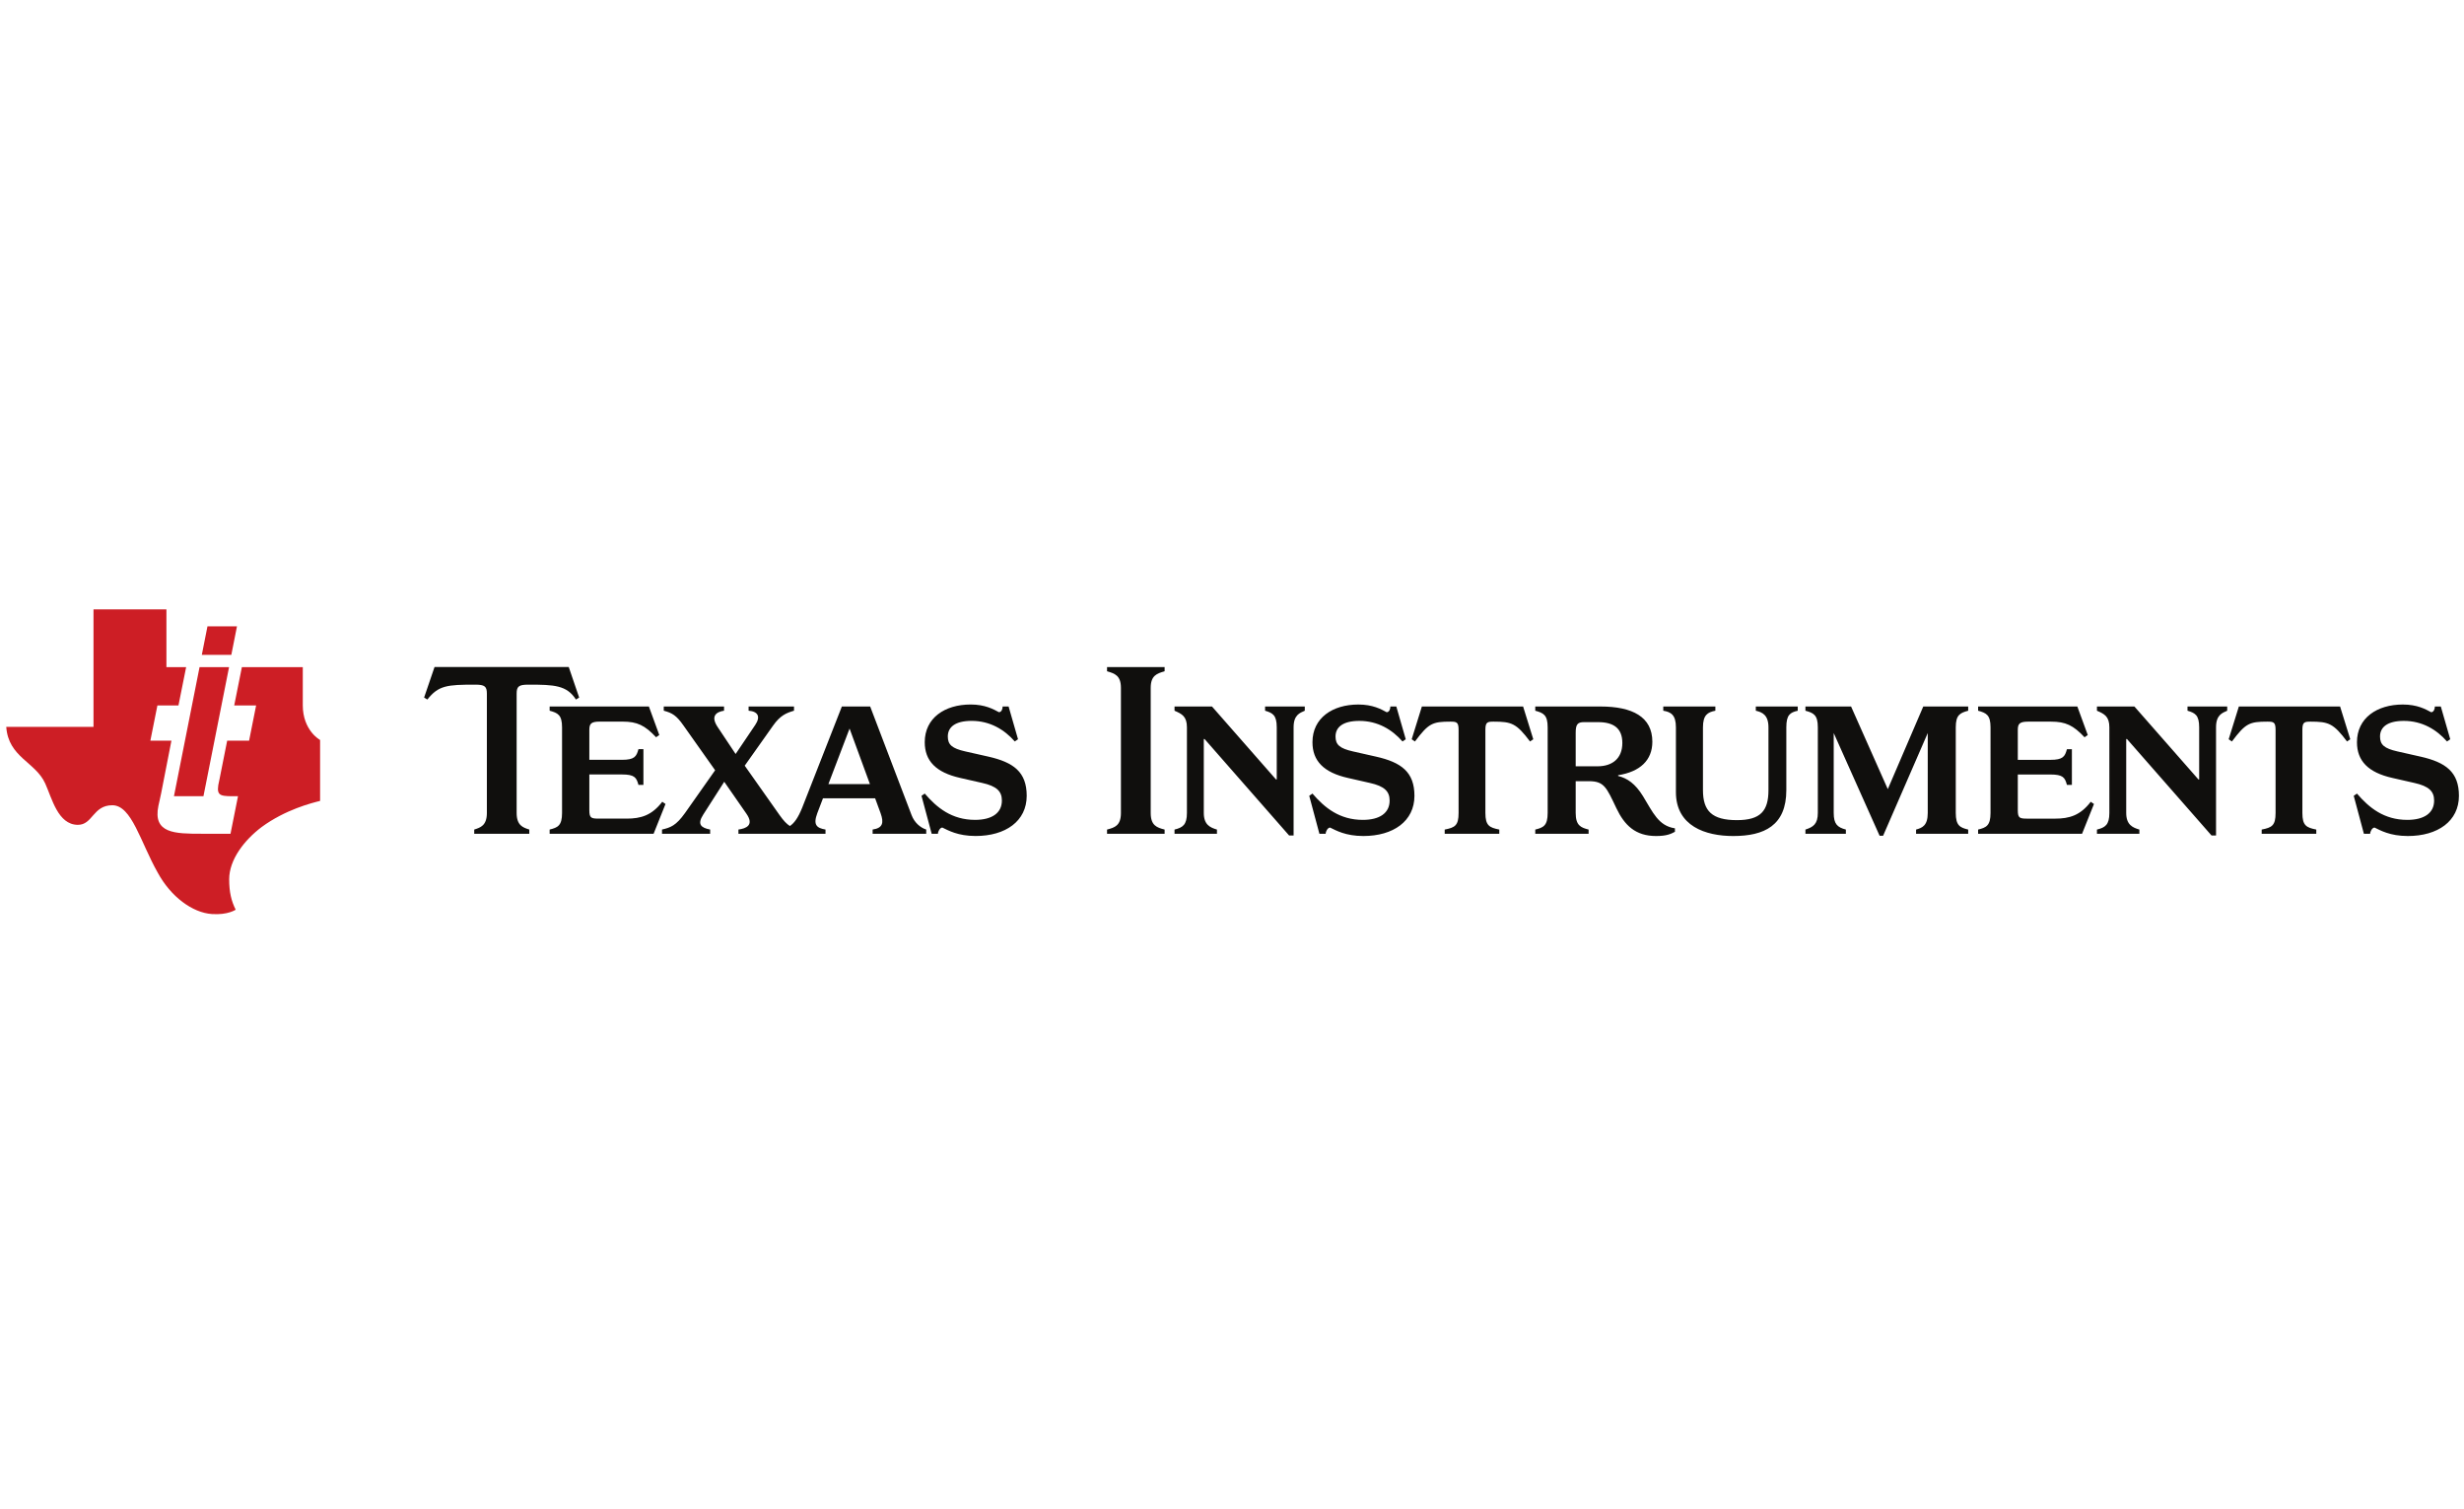 <?xml version="1.0" encoding="UTF-8" standalone="no"?> <svg xmlns="http://www.w3.org/2000/svg" xmlns:svg="http://www.w3.org/2000/svg" id="Layer_1" x="0px" y="0px" viewBox="0 0 400 245" style="enable-background:new 0 0 400 245;" xml:space="preserve" version="1.1"><defs id="defs19"></defs> <style type="text/css" id="style2"> .st0{fill:#747474;} .st1{fill:#F05225;} .st2{fill:#7FBB42;} .st3{fill:#33A0DA;} .st4{fill:#FDB813;} </style> <g id="g10" transform="matrix(1.106,0,0,-1.106,1.016,148.403)"><g id="g12" transform="scale(0.1)"><path d="m 1367.43,118.051 c 0,2.922 2.93,9.101 6.55,9.101 8.37,-3.996 22.58,-12.375 48.8,-12.375 44.06,0 75.02,21.848 75.02,58.996 0,34.954 -19.32,49.161 -56.45,57.536 l -33.87,7.644 c -19.3,4.371 -25.48,9.836 -25.48,21.848 0,13.847 10.91,22.941 34.95,22.941 26.94,0 48.07,-12.754 63.36,-30.222 l 4.74,3.277 -13.84,48.07 h -8.74 c 0,-4.004 -1.81,-8.379 -5.46,-8.379 -8.02,4.375 -20.39,11.285 -41.51,11.285 -37.88,0 -67.36,-19.664 -67.36,-55.347 0,-27.317 16.38,-44.422 52.07,-52.434 l 32.04,-7.293 c 21.49,-4.726 29.12,-12.363 29.12,-25.847 0,-18.567 -14.91,-28.411 -39.32,-28.411 -34.24,0 -56.08,17.852 -73.91,38.606 l -4.75,-3.274 14.93,-55.722 z m -129.63,154.414 29.91,-81.57 h -61 z m -243.952,4.726 46.622,-65.925 -44.087,-62.629 C 982.922,129.711 974.898,127.152 962.52,124.242 v -6.191 h 70.65 v 6.191 c -13.48,2.559 -19.31,7.656 -10.19,21.856 l 30.87,48.261 32.49,-46.804 c 12.01,-17.121 -0.73,-21.848 -11.66,-23.313 v -6.191 h 127.8 v 6.191 c -12.74,2.188 -18.57,6.563 -12.02,24.043 l 8.33,21.848 h 76.52 l 8.01,-21.848 c 5.1,-14.199 3.28,-21.855 -11.66,-24.043 v -6.191 h 78.66 v 6.191 c -9.1,2.91 -17.48,10.567 -21.48,21.121 l -60.81,159.504 h -41.52 l -58.26,-148.574 c -6.21,-15.43 -11.86,-22.695 -18.03,-26.895 -4.81,3.047 -9.23,7.688 -15.1,15.965 l -51.21,72.61 41.39,58.488 c 10.93,15.652 20.03,18.934 30.95,22.211 v 6.195 h -66.64 v -6.195 c 13.83,-1.09 17.85,-8.734 9.83,-20.758 l -28.88,-42.797 -26.1,39.164 c -10.92,16.02 -2.92,22.578 9.1,24.391 v 6.195 h -88.482 v -6.195 c 12.367,-3.277 18.559,-6.914 28.77,-21.481 z m -196.27,21.481 c 12.004,-3.277 18.207,-6.184 18.207,-24.391 V 148.637 c 0,-18.567 -6.203,-21.485 -18.207,-24.395 v -6.191 h 152.578 l 17.477,43.703 -4.746,3.269 c -15.293,-20.019 -31.309,-24.765 -52.434,-24.765 h -39.328 c -12.379,0 -15.289,0.383 -15.289,12.402 v 52.434 h 47.699 c 18.578,0 21.481,-4.375 24.406,-15.293 h 7.274 v 52.429 h -7.274 c -2.925,-10.921 -5.828,-15.66 -24.406,-15.66 h -47.699 v 44.059 c 0,9.101 2.91,12.027 15.289,12.027 0,0 30.594,0 33.504,0 21.48,0 32.777,-5.465 49.16,-22.949 l 4.731,3.281 -15.286,41.879 H 797.578 Z m -92.133,25.125 v -175.16 c 0,-18.567 -9.453,-21.485 -18.57,-24.395 v -6.191 h 80.844 v 6.191 c -9.094,2.91 -18.578,5.828 -18.578,24.395 v 175.16 c 0,10.562 3.281,13.109 17.121,13.109 37.871,0 56.437,-0.718 69.914,-21.843 l 4.722,2.906 -15.277,44.789 H 628.609 l -15.293,-44.789 4.735,-2.906 c 16.394,20.746 29.133,21.843 70.281,21.843 13.832,0 17.113,-2.547 17.113,-13.109" style="fill:#100f0d;fill-opacity:1;fill-rule:nonzero;stroke:none" id="path14"></path><path d="m 3543.56,231.273 -33.86,7.653 c -19.31,4.371 -25.5,9.824 -25.5,21.84 0,13.847 10.92,22.949 34.94,22.949 26.94,0 48.08,-12.742 63.38,-30.227 l 4.74,3.278 -13.85,48.074 h -8.74 c 0,-4.004 -1.84,-8.379 -5.47,-8.379 -8.01,4.375 -20.38,11.289 -41.52,11.289 -37.86,0 -67.34,-19.664 -67.34,-55.348 0,-27.316 16.38,-44.429 52.06,-52.437 l 32.05,-7.293 c 21.47,-4.738 29.13,-12.375 29.13,-25.859 0,-18.567 -14.92,-28.391 -39.34,-28.391 -34.24,0 -56.08,17.832 -73.9,38.594 l -4.75,-3.274 14.92,-55.719 h 9.11 c 0,2.918 2.92,9.11 6.54,9.11 8.39,-4.004 22.59,-12.395 48.8,-12.395 44.06,0 75.04,21.867 75.04,59.004 0,34.953 -19.32,49.156 -56.44,57.531 z m -266.57,73.567 -14.94,-48.074 4.73,-3.278 c 20.02,26.582 25.51,29.137 52.09,29.137 9.1,0 12.01,-0.73 12.01,-12.02 V 148.598 c 0,-18.567 -5.47,-21.465 -20.39,-24.383 v -6.192 h 80.14 v 6.192 c -14.59,2.918 -20.41,5.816 -20.41,24.383 v 122.007 c 0,11.29 2.91,12.02 12.01,12.02 26.58,0 33.51,-2.555 53.53,-29.137 l 4.73,3.278 -14.92,48.074 z m -75.37,-6.192 c 10.92,-3.273 17.11,-6.195 17.11,-24.394 v -76.477 h -1.09 l -93.97,107.063 h -54.99 v -6.192 c 10.93,-4.726 18.23,-8.375 18.23,-24.394 V 148.598 c 0,-17.469 -6.2,-21.465 -18.23,-24.383 v -6.192 h 62.28 v 6.192 c -9.85,2.918 -19.31,6.914 -19.31,24.383 v 108.535 h 1.08 l 124.18,-141.66 h 6.58 v 158.781 c 0,18.199 9.11,21.121 16.39,24.394 v 6.192 h -58.26 z m -194.47,-158.41 h -39.32 c -12.4,0 -15.31,0.364 -15.31,12.371 v 52.434 h 47.71 c 18.58,0 21.48,-4.355 24.4,-15.293 h 7.28 v 52.449 h -7.28 c -2.92,-10.926 -5.82,-15.652 -24.4,-15.652 h -47.71 v 44.058 c 0,9.102 2.91,12.02 15.31,12.02 0,0 30.58,0 33.5,0 21.46,0 32.75,-5.469 49.16,-22.949 l 4.73,3.281 -15.31,41.883 h -145.65 v -6.192 c 12.01,-3.273 18.22,-6.195 18.22,-24.394 V 148.598 c 0,-18.567 -6.21,-21.465 -18.22,-24.383 v -6.192 h 152.58 l 17.48,43.7 -4.73,3.281 c -15.3,-20.039 -31.33,-24.766 -52.44,-24.766 z m -245.45,43.328 -53.9,121.274 h -66.99 v -6.192 c 12.01,-3.273 18.19,-6.195 18.19,-24.394 V 148.598 c 0,-16.375 -6.91,-20.743 -18.19,-24.383 v -6.192 h 59.35 v 6.192 c -12.38,3.269 -17.84,8.008 -17.84,24.383 v 117.281 l 67.37,-150.777 h 5.11 l 65.54,150.777 V 148.598 c 0,-18.567 -8.02,-21.836 -17.12,-24.383 v -6.192 h 76.48 v 6.192 c -12.02,2.918 -18.22,5.816 -18.22,24.383 v 125.656 c 0,18.199 6.2,21.121 18.22,24.394 v 6.192 h -65.92 z m -193.72,115.082 c 9.45,-2.187 18.56,-6.195 18.56,-24.394 v -92.141 c 0,-30.566 -11.65,-44.062 -46.25,-44.062 -36.77,0 -49.89,13.496 -49.89,44.062 v 92.141 c 0,18.199 6.92,22.207 18.2,24.394 v 6.192 h -76.45 v -6.192 c 11.29,-1.82 18.56,-6.195 18.56,-24.394 v -95.063 c 0,-49.878 43.33,-64.453 84.12,-64.453 45.52,0 77.94,15.293 77.94,67.375 v 92.141 c 0,18.199 5.47,21.844 16.76,24.394 v 6.192 h -61.55 z m -232.33,-81.574 h -32.06 v 49.524 c 0,12.019 2.93,15.297 12.04,15.297 h 20.76 c 22.57,0 35.67,-8.739 35.67,-30.59 0,-22.942 -14.92,-34.231 -36.41,-34.231 z m 66.65,-43.711 c -11.3,18.223 -22.95,26.231 -36.42,29.512 v 1.094 c 32.04,5.097 50.24,21.851 50.24,49.164 0,36.414 -29.13,51.707 -76.11,51.707 h -95.75 v -6.192 c 12.01,-3.273 18.2,-6.195 18.2,-24.394 V 148.598 c 0,-18.567 -6.19,-21.465 -18.2,-24.383 v -6.192 h 78.28 v 6.192 c -11.29,2.918 -18.95,5.816 -18.95,24.383 v 46.621 h 19.32 c 22.57,0 25.86,-9.09 40.42,-39.688 12.01,-25.129 28.05,-40.793 58.26,-40.793 15.3,0 21.5,2.922 27.68,6.203 v 5.098 c -24.41,3.633 -32.42,23.652 -46.97,47.324 z m -324.47,131.477 -14.94,-48.074 4.74,-3.278 c 20.03,26.582 25.51,29.137 52.08,29.137 9.1,0 12.01,-0.73 12.01,-12.02 V 148.598 c 0,-18.567 -5.45,-21.465 -20.39,-24.383 v -6.192 h 80.13 v 6.192 c -14.58,2.918 -20.41,5.816 -20.41,24.383 v 122.007 c 0,11.29 2.92,12.02 12.02,12.02 26.58,0 33.5,-2.555 53.52,-29.137 l 4.75,3.278 -14.93,48.074 z m -67.38,-73.567 -33.85,7.653 c -19.31,4.371 -25.51,9.824 -25.51,21.84 0,13.847 10.93,22.949 34.97,22.949 26.95,0 48.06,-12.742 63.37,-30.227 l 4.73,3.278 -13.83,48.074 h -8.75 c 0,-4.004 -1.81,-8.379 -5.46,-8.379 -8.01,4.375 -20.38,11.289 -41.51,11.289 -37.87,0 -67.38,-19.664 -67.38,-55.348 0,-27.316 16.4,-44.429 52.09,-52.437 l 32.03,-7.293 c 21.5,-4.738 29.14,-12.375 29.14,-25.859 0,-18.567 -14.92,-28.391 -39.33,-28.391 -34.23,0 -56.08,17.832 -73.93,38.594 l -4.73,-3.274 14.93,-55.719 h 9.11 c 0,2.918 2.9,9.11 6.55,9.11 8.38,-4.004 22.57,-12.395 48.8,-12.395 44.07,0 75.02,21.867 75.02,59.004 0,34.953 -19.3,49.156 -56.46,57.531 z m -162.76,67.375 c 10.91,-3.273 17.12,-6.195 17.12,-24.394 v -76.477 h -1.1 l -93.95,107.063 h -54.99 v -6.192 c 10.92,-4.726 18.2,-8.375 18.2,-24.394 V 148.598 c 0,-17.469 -6.19,-21.465 -18.2,-24.383 v -6.192 h 62.28 v 6.192 c -9.85,2.918 -19.31,6.914 -19.31,24.383 v 108.535 h 1.1 l 124.17,-141.66 h 6.54 v 158.781 c 0,18.199 9.11,21.121 16.41,24.394 v 6.192 h -58.27 z m -231.97,57.899 c 11.29,-3.281 20.38,-6.192 20.38,-24.395 V 148.598 c 0,-18.567 -9.09,-21.465 -20.38,-24.383 v -6.192 h 84.5 v 6.192 c -11.29,2.918 -20.41,5.816 -20.41,24.383 v 183.554 c 0,18.203 9.12,21.114 20.41,24.395 v 6.191 h -84.5 v -6.191" style="fill:#100f0d;fill-opacity:1;fill-rule:nonzero;stroke:none" id="path16"></path><path d="m 338.645,422.496 h -43.317 l -8.285,-41.808 h 43.309 z m -49.211,-249.348 37.578,189.465 h -43.309 l -37.57,-189.465 z m 145.804,133.711 v 55.754 h -89.394 l -11.262,-56.254 h 32.156 L 356.43,254.668 h -32.168 l -11.145,-56.031 c -0.859,-3.809 -1.492,-6.543 -1.906,-9.18 -2.621,-17.148 4.867,-16.309 28.937,-16.309 l -11.003,-55.085 h -42.082 c -39.786,0 -72.149,0.398 -63.739,41.074 1.321,6.355 2.922,12.508 4.074,18.582 l 15.028,76.949 h -30.918 l 10.332,51.691 h 30.91 l 11.273,56.254 H 235.09 v 84.774 H 128.051 V 274.898 H 0 c 3.164,-44.726 42.758,-51.23 57.172,-83.007 9.934,-21.899 18.629,-60.383 47.656,-60.735 22.238,-0.273 22.238,28.75 50.848,28.75 28.586,0 41.289,-54.297 66.707,-99.023 19.062,-35.125 50.722,-58.672 79.418,-60.664 23.547,-1.629 34.941,6.367 34.941,6.367 -6.347,12.793 -9.531,25.559 -9.531,44.707 0,28.77 22.242,57.473 47.656,76.641 34.942,25.593 73.074,35.195 85.781,38.339 v 89.446 c 0,0 -25.41,13.605 -25.41,51.14" style="fill:#cd1e25;fill-opacity:1;fill-rule:nonzero;stroke:none" id="path18"></path></g></g></svg> 